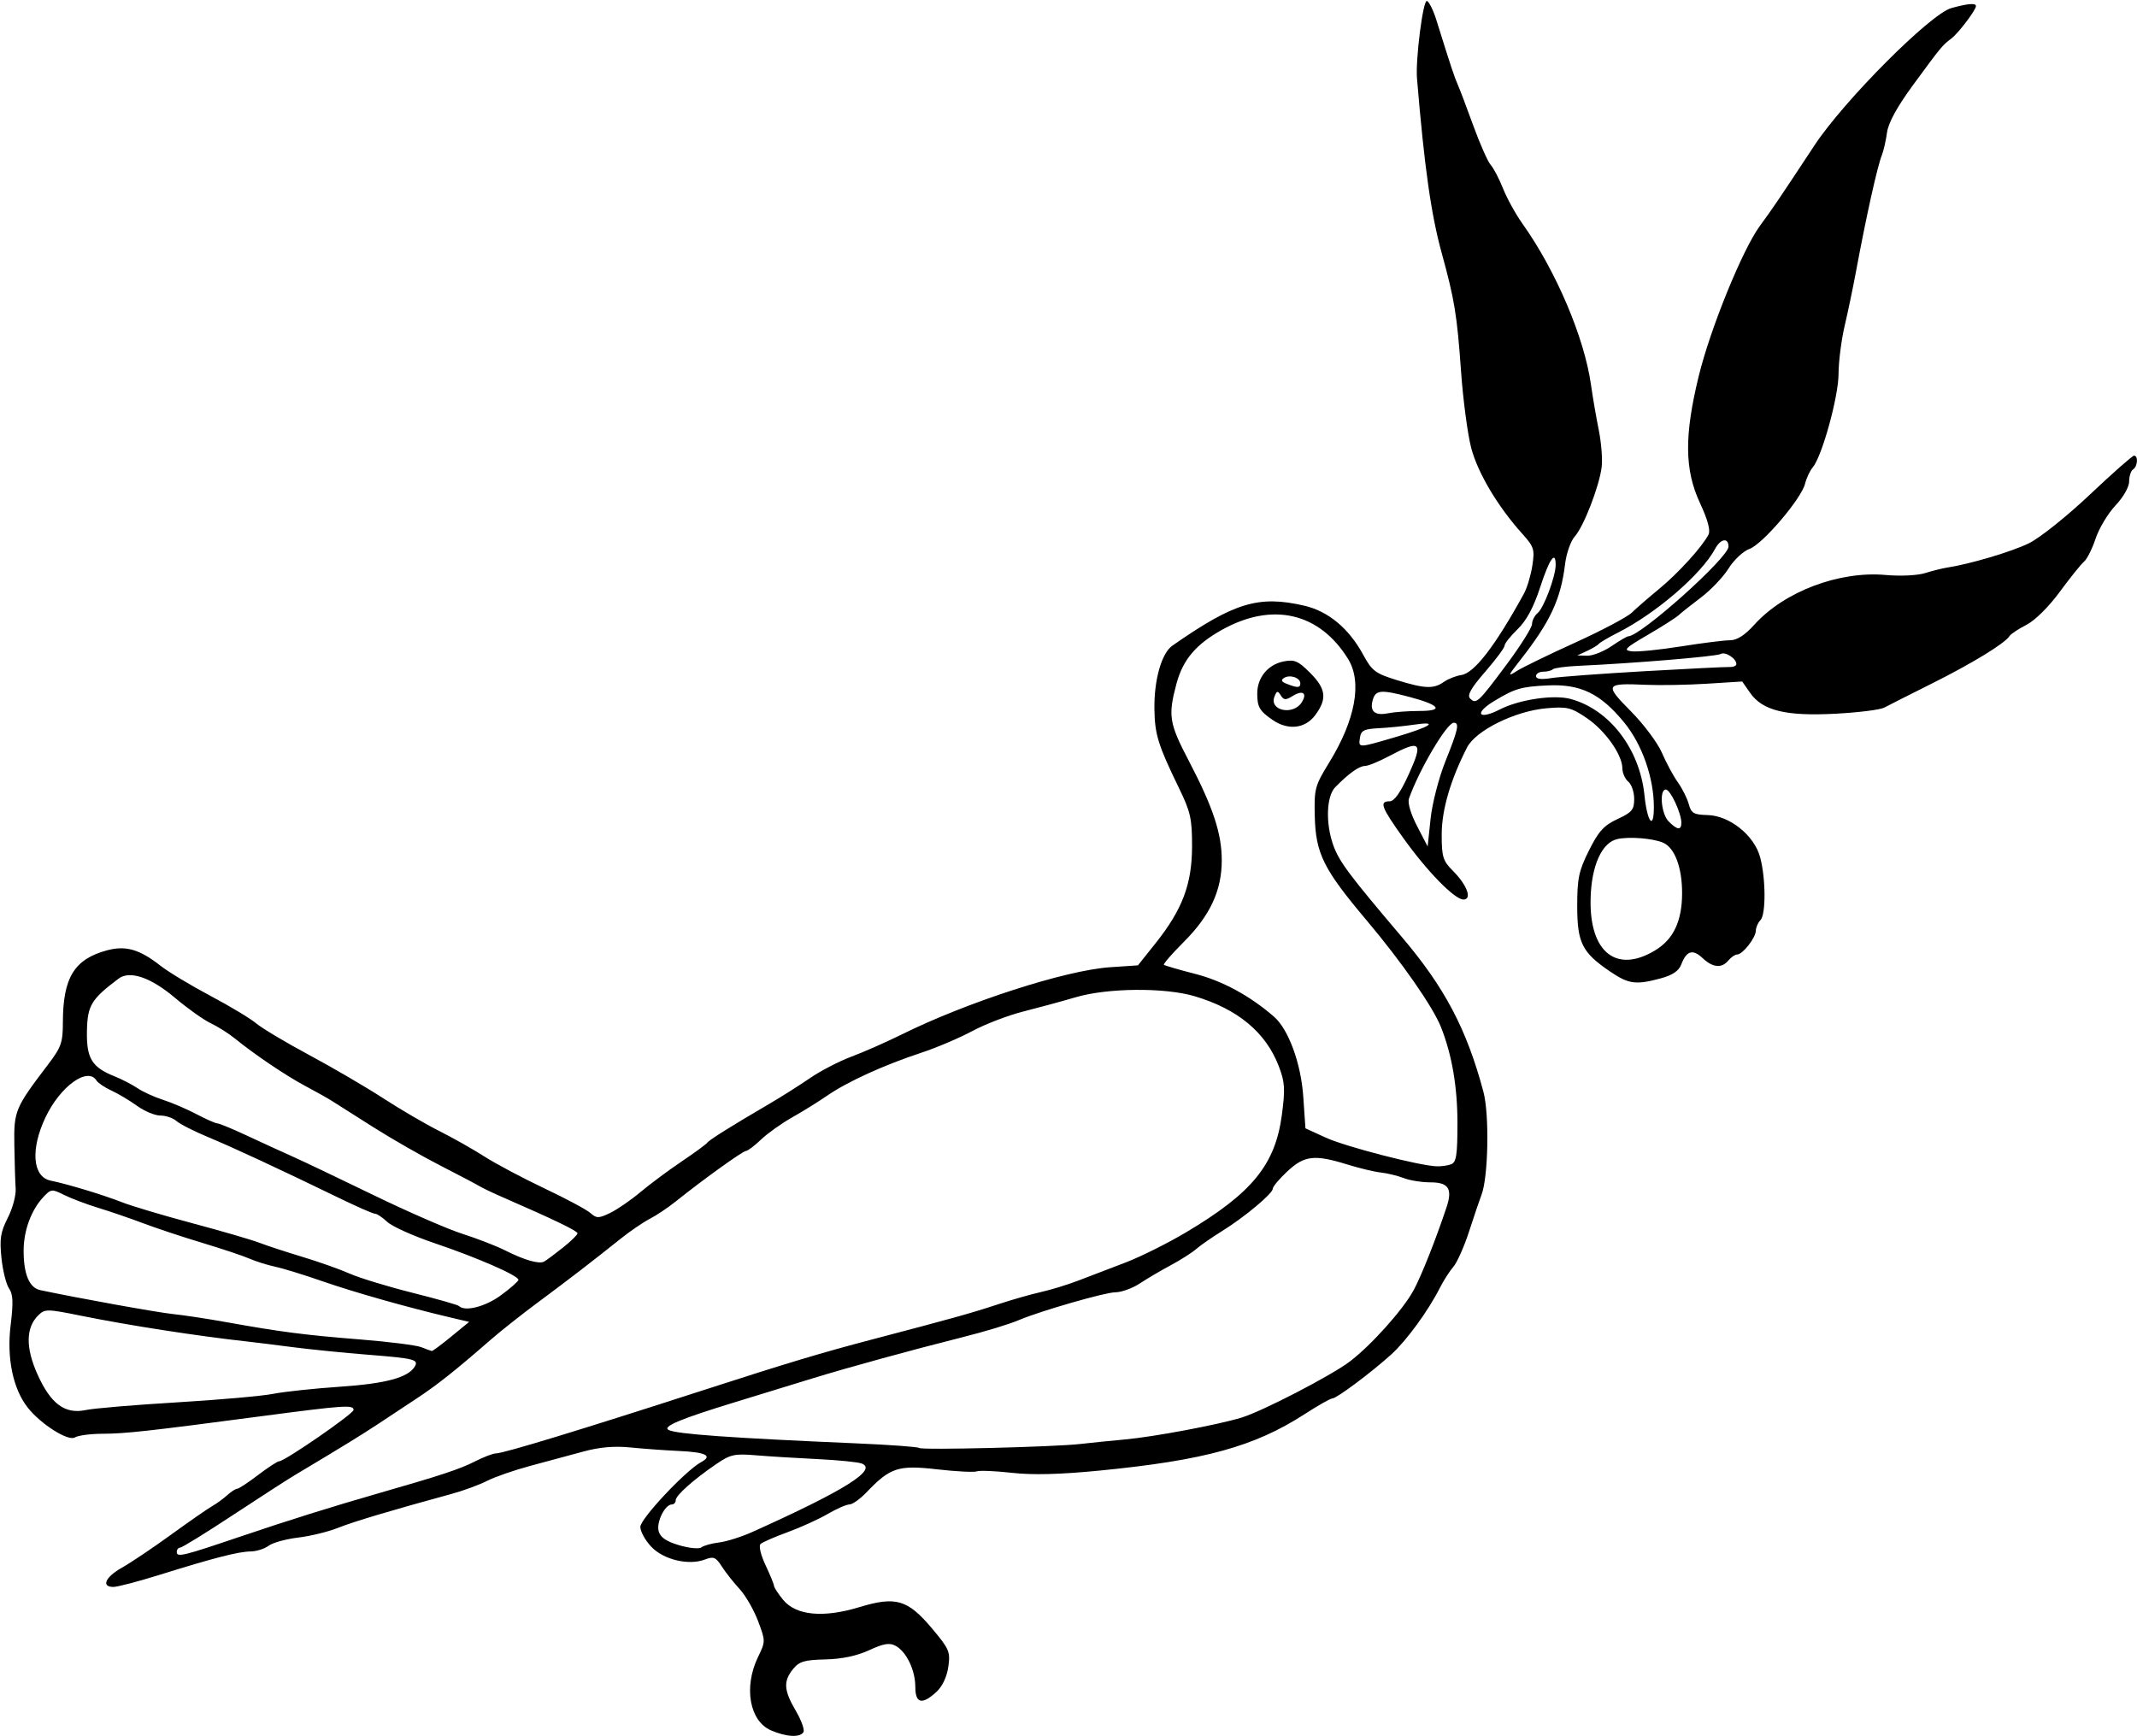<?xml version="1.0" encoding="UTF-8"?>
<svg version="1.1" viewBox="0 0 510 414.38" xmlns="http://www.w3.org/2000/svg">
<path d="m183.98 412.97c-5.115-2.223-6.544-10.318-3.084-17.478 1.814-3.754 1.814-3.833 7e-3 -8.627-1.002-2.661-2.992-6.104-4.42-7.651-1.429-1.547-3.333-3.961-4.232-5.365-1.418-2.216-1.951-2.433-4.036-1.64-3.888 1.478-9.904 0.027-12.822-3.093-1.418-1.516-2.578-3.628-2.578-4.694 0-1.942 10.845-13.494 14.523-15.47 2.823-1.517 1.11-2.364-5.382-2.66-3.223-0.147-8.391-0.521-11.485-0.831-3.866-0.388-7.384-0.083-11.25 0.974-3.094 0.846-8.756 2.373-12.584 3.394-3.827 1.021-8.486 2.635-10.353 3.587-1.867 0.952-5.697 2.361-8.51 3.129-14.628 3.995-23.352 6.603-27.147 8.115-2.32 0.924-6.597 1.965-9.505 2.312-2.907 0.347-6.071 1.226-7.031 1.954-0.96 0.727-2.885 1.335-4.278 1.352-2.926 0.034-8.707 1.519-21.724 5.58-5.091 1.588-10.048 2.888-11.016 2.888-2.996 0-1.944-2.364 2.051-4.609 2.096-1.178 7.389-4.736 11.762-7.907 4.373-3.171 8.773-6.225 9.777-6.786 1.004-0.561 2.599-1.722 3.546-2.578 0.947-0.857 2.03-1.557 2.407-1.557s2.619-1.477 4.983-3.281c2.364-1.805 4.631-3.281 5.039-3.281 1.315 0 17.739-11.339 17.739-12.247 0-1.264-2.197-1.114-22.031 1.506-27.163 3.588-32.378 4.163-37.969 4.186-2.836 0.012-5.761 0.404-6.5 0.872-1.573 0.995-8.146-3.159-11.258-7.117-3.526-4.483-5.046-11.823-4.078-19.693 0.661-5.376 0.574-7.375-0.379-8.736-0.68-0.971-1.496-4.242-1.812-7.269-0.478-4.577-0.224-6.192 1.511-9.593 1.147-2.249 1.994-5.391 1.881-6.983-0.113-1.592-0.257-6.269-0.32-10.394-0.125-8.161 0.171-8.867 8.066-19.234 3.122-4.1 3.516-5.224 3.521-10.035 0.01-10.666 2.719-15.094 10.52-17.194 4.468-1.203 7.768-0.257 12.746 3.652 1.896 1.49 7.245 4.718 11.885 7.174s9.579 5.425 10.975 6.598c1.396 1.172 7.091 4.573 12.656 7.558 5.565 2.984 13.494 7.616 17.619 10.293 4.125 2.677 10.143 6.193 13.373 7.814 3.23 1.621 8.103 4.373 10.828 6.117 2.725 1.743 9.153 5.158 14.283 7.588 5.13 2.43 10.075 5.076 10.989 5.88 1.499 1.319 1.956 1.32 4.688 0.016 1.665-0.795 4.925-3.033 7.245-4.974s6.75-5.235 9.844-7.32c3.094-2.085 5.836-4.092 6.094-4.46 0.477-0.681 5.773-3.998 14.956-9.369 2.812-1.645 7.143-4.387 9.625-6.094 2.482-1.707 6.926-4.007 9.875-5.111 2.949-1.103 8.321-3.472 11.937-5.264 15.692-7.776 39.18-15.358 49.782-16.07l6.644-0.447 4.204-5.277c6.404-8.039 8.689-14.098 8.708-23.09 0.014-6.638-0.35-8.254-3.175-14.062-4.936-10.153-5.723-12.695-5.81-18.763-0.099-6.931 1.711-13.31 4.287-15.107 14.76-10.299 20.572-12.061 31.472-9.545 5.727 1.322 10.647 5.413 14.057 11.689 2.108 3.88 2.91 4.489 7.969 6.053 6.776 2.095 8.84 2.177 11.302 0.453 1.032-0.723 2.903-1.461 4.159-1.641 3.094-0.443 8.105-6.957 14.948-19.434 0.741-1.35 1.641-4.354 2-6.674 0.6-3.874 0.405-4.494-2.385-7.59-5.866-6.507-10.672-14.594-12.217-20.558-0.846-3.265-1.93-11.451-2.409-18.191-0.96-13.506-1.55-17.123-4.597-28.192-2.558-9.292-4.152-20.536-5.915-41.719-0.38-4.572 1.441-18.828 2.366-18.52 0.511 0.17 1.518 2.192 2.237 4.493 3.486 11.158 4.327 13.698 5.104 15.433 0.462 1.031 2.141 5.458 3.731 9.836 1.59 4.379 3.461 8.598 4.158 9.375 0.697 0.778 2.019 3.312 2.937 5.632 0.918 2.32 3.018 6.117 4.667 8.438 7.987 11.242 14.76 27.188 16.328 38.438 0.395 2.836 1.225 7.664 1.843 10.729 0.619 3.065 0.932 7.073 0.695 8.906-0.6 4.647-4.305 14.199-6.405 16.512-0.963 1.06-2.006 4.014-2.317 6.562-1.036 8.486-3.527 13.813-10.784 23.062-2.893 3.686-2.968 3.926-0.792 2.525 1.322-0.851 7.605-3.909 13.963-6.796 6.358-2.886 12.448-6.111 13.534-7.165 1.086-1.054 4.032-3.61 6.546-5.679 4.523-3.723 10.251-10.024 11.755-12.933 0.515-0.996-0.173-3.545-2.039-7.555-3.685-7.918-3.764-16.062-0.294-30.274 2.778-11.376 10.454-30.225 14.606-35.863 2.918-3.963 4.579-6.413 13.021-19.218 7.041-10.679 27.671-31.374 32.655-32.758 3.924-1.09 5.88-1.251 5.88-0.486 0 0.956-4.219 6.516-5.896 7.771-2.132 1.595-2.381 1.898-9.178 11.167-3.753 5.118-5.83 8.915-6.152 11.25-0.267 1.938-0.821 4.368-1.232 5.399-1.084 2.725-3.698 14.483-6.148 27.656-0.719 3.867-1.951 9.773-2.738 13.125-0.786 3.352-1.439 8.493-1.449 11.426-0.02 5.49-3.958 19.735-6.171 22.324-0.661 0.773-1.482 2.528-1.825 3.899-0.899 3.604-10.156 14.449-13.275 15.553-1.46 0.517-3.697 2.608-4.971 4.648-1.273 2.039-4.227 5.15-6.562 6.913-2.336 1.763-4.751 3.679-5.367 4.258-0.616 0.579-3.926 2.688-7.356 4.688-5.512 3.212-5.953 3.669-3.793 3.932 1.344 0.164 6.604-0.364 11.687-1.172 5.083-0.808 10.354-1.47 11.711-1.47 1.689 0 3.535-1.18 5.845-3.737 7.136-7.899 20.248-12.852 31.351-11.843 3.466 0.315 7.548 0.119 9.375-0.45 1.78-0.554 4.08-1.134 5.111-1.29 5.503-0.829 15.574-3.815 19.688-5.837 2.592-1.274 9.086-6.462 14.527-11.605 5.412-5.116 10.158-9.301 10.547-9.301 1.043 0 0.861 2.607-0.23 3.281-0.516 0.319-0.938 1.608-0.938 2.866 0 1.323-1.375 3.745-3.265 5.748-1.796 1.904-3.928 5.458-4.739 7.899-0.811 2.44-2.054 4.919-2.763 5.507-0.709 0.589-3.312 3.825-5.784 7.191-2.644 3.602-5.925 6.851-7.971 7.895-1.912 0.975-3.727 2.179-4.033 2.675-1.069 1.729-8.9 6.519-18.496 11.313-5.317 2.656-10.451 5.251-11.409 5.767-0.957 0.515-6.231 1.171-11.719 1.457-11.804 0.615-17.333-0.747-20.291-4.998l-1.875-2.695-8.438 0.529c-4.641 0.291-11.18 0.408-14.531 0.26-9.763-0.43-9.954-0.096-3.604 6.314 3.069 3.097 6.406 7.561 7.417 9.919 1.011 2.358 2.717 5.522 3.791 7.031s2.253 3.865 2.62 5.235c0.576 2.153 1.181 2.505 4.46 2.587 5.288 0.133 11.154 4.832 12.563 10.065 1.364 5.066 1.401 13.694 0.065 15.03-0.584 0.584-1.075 1.715-1.093 2.514-0.037 1.711-3.15 5.672-4.457 5.672-0.499 0-1.432 0.633-2.074 1.406-1.618 1.95-3.724 1.757-6.198-0.567-2.339-2.197-3.816-1.746-5.068 1.548-0.581 1.527-2.076 2.542-4.864 3.299-5.948 1.615-7.668 1.389-12.061-1.585-6.741-4.564-7.902-6.865-7.902-15.655 0-6.642 0.375-8.416 2.812-13.291 2.292-4.584 3.55-5.968 6.797-7.476 3.454-1.604 3.984-2.244 3.984-4.807 0-1.626-0.633-3.482-1.406-4.123s-1.408-2.065-1.411-3.162c-8e-3 -3.26-4.089-9.023-8.515-12.025-3.737-2.535-4.666-2.759-9.626-2.326-7.458 0.65-16.836 5.281-18.923 9.344-3.944 7.679-6.056 14.924-6.056 20.776 0 5.354 0.289 6.289 2.686 8.687 3.378 3.378 4.642 6.833 2.499 6.833-2.108 0-8.687-6.737-14.407-14.751-5.229-7.327-5.729-8.684-3.2-8.691 1.121-4e-3 2.582-2.082 4.612-6.562 3.456-7.626 2.783-8.223-4.757-4.214-2.424 1.289-5.014 2.344-5.754 2.344-1.376 0-3.975 1.864-7.107 5.099-2.099 2.168-2.308 8.606-0.447 13.815 1.387 3.884 3.827 7.151 16.329 21.868 10.274 12.093 15.5 22.002 19.502 36.975 1.446 5.411 1.171 20.365-0.452 24.582-0.464 1.206-1.8 5.146-2.968 8.755-1.168 3.609-2.857 7.406-3.752 8.438s-2.36 3.321-3.254 5.088c-2.759 5.452-7.963 12.576-11.564 15.829-4.789 4.327-13.033 10.49-14.032 10.49-0.458 0-3.444 1.688-6.637 3.752-11.986 7.747-23.9 11.028-48.958 13.481-9.402 0.921-15.947 1.088-20.892 0.533-3.96-0.444-7.737-0.602-8.393-0.35-0.656 0.252-4.933 0.033-9.505-0.487-9.266-1.053-11.152-0.436-16.835 5.505-1.514 1.583-3.338 2.878-4.052 2.878-0.714 0-3.061 1.027-5.215 2.281s-6.448 3.205-9.542 4.335-6 2.397-6.458 2.818c-0.476 0.437 0.026 2.593 1.172 5.03 1.103 2.346 2.02 4.587 2.039 4.979 0.019 0.392 0.992 1.884 2.163 3.314 3.064 3.744 9.563 4.375 18.159 1.764 8.754-2.659 11.572-1.834 17.394 5.091 4.116 4.896 4.39 5.543 3.873 9.156-0.346 2.418-1.428 4.685-2.86 5.997-3.409 3.122-5.011 2.732-5.011-1.218 0-3.993-2.129-8.428-4.708-9.808-1.463-0.783-2.856-0.551-6.318 1.051-2.921 1.352-6.489 2.103-10.421 2.194-5.021 0.117-6.26 0.486-7.734 2.307-2.356 2.909-2.213 5.064 0.661 9.968 1.329 2.268 2.148 4.558 1.82 5.089-0.824 1.333-4.116 1.148-7.759-0.435zm-126.79-46.183c11.268-3.827 22.188-7.249 33.281-10.43 14.694-4.213 19.28-5.73 22.875-7.563 2.073-1.058 4.351-1.923 5.062-1.923 1.754 0 20.402-5.684 48.939-14.918 20.651-6.682 28.716-9.105 41.25-12.392 18.827-4.938 23.191-6.157 29.531-8.252 3.352-1.107 7.992-2.433 10.312-2.946 2.32-0.513 6.328-1.743 8.906-2.733 2.578-0.99 7.641-2.927 11.25-4.304 3.609-1.378 10.148-4.642 14.531-7.254 15.719-9.368 21.215-16.116 22.793-27.985 0.823-6.187 0.722-7.803-0.721-11.583-3.095-8.105-9.809-13.691-20.133-16.749-7.109-2.106-20.742-1.987-28.325 0.247-3.277 0.966-8.911 2.499-12.521 3.408-3.609 0.909-9.094 3.011-12.188 4.672s-8.578 3.991-12.188 5.179c-8.817 2.902-17.579 6.89-22.336 10.166-2.152 1.483-5.976 3.858-8.496 5.279s-5.852 3.797-7.405 5.281c-1.552 1.484-3.159 2.697-3.571 2.697-0.741 0-10.451 6.984-16.786 12.074-1.805 1.45-4.582 3.309-6.171 4.13-1.589 0.822-4.753 2.985-7.031 4.807-6.826 5.461-12.194 9.592-19.61 15.093-3.867 2.868-8.93 6.87-11.25 8.892-8.565 7.465-12.854 10.866-17.85 14.156-2.815 1.854-6.962 4.596-9.215 6.094-3.625 2.409-9.517 6.025-19.713 12.097-1.732 1.031-8.431 5.356-14.887 9.609-6.456 4.254-12.098 7.734-12.537 7.734-0.439 0-0.798 0.471-0.798 1.047 0 1.314 1.535 0.942 15-3.631zm114.42 1.346c1.782-0.216 5.35-1.341 7.928-2.5 22.041-9.91 29.959-14.865 26.113-16.341-0.905-0.347-5.674-0.824-10.598-1.059s-11.519-0.642-14.656-0.905c-5.109-0.428-6.097-0.208-9.484 2.111-5.497 3.763-9.656 7.476-9.656 8.621 0 0.549-0.412 0.998-0.916 0.998-1.636 0-3.724 4.197-3.161 6.353 0.392 1.499 1.778 2.457 4.89 3.381 2.389 0.709 4.783 0.939 5.321 0.511 0.538-0.427 2.436-0.954 4.219-1.17zm86.21-23.505c2.32-0.269 7.172-0.76 10.781-1.092 6.827-0.628 21.973-3.47 27.656-5.19 4.958-1.5 21.519-10.075 25.875-13.397 5.145-3.924 12.702-12.361 15.213-16.984 1.843-3.394 5.286-12.065 7.876-19.839 1.473-4.421 0.482-5.942-3.873-5.942-2.045 0-4.906-0.459-6.357-1.02-1.452-0.561-3.905-1.157-5.452-1.326-1.547-0.168-5.133-1.026-7.969-1.906-7.841-2.433-10.252-2.165-14.297 1.589-1.934 1.795-3.516 3.672-3.516 4.17 0 1.166-6.757 6.805-12.188 10.171-2.32 1.438-5.062 3.345-6.094 4.238-1.031 0.893-3.767 2.634-6.079 3.869-2.312 1.235-5.641 3.195-7.396 4.355-1.756 1.16-4.4 2.109-5.877 2.109-2.372 0-17.802 4.443-22.835 6.575-2.523 1.069-8.117 2.766-13.95 4.232-11.697 2.941-27.066 7.16-35.269 9.684-4.898 1.507-13.336 4.097-18.75 5.756-13.008 3.986-17.309 5.79-15.757 6.607 1.854 0.977 15.065 1.919 44.796 3.194 7.979 0.342 14.72 0.835 14.98 1.095 0.552 0.552 32.281-0.231 38.481-0.949zm-215.62-9.932c10.055-0.601 20.391-1.515 22.969-2.03 2.578-0.515 9.795-1.284 16.037-1.709 10.842-0.738 16.137-2.16 17.748-4.766 1.053-1.704-0.033-1.985-10.991-2.853-5.833-0.462-13.981-1.28-18.106-1.818s-8.977-1.14-10.781-1.339c-11.863-1.303-28.384-3.864-39.73-6.159-8.148-1.649-8.63-1.653-10.222-0.087-2.973 2.923-3.036 7.708-0.187 14.057 3.186 7.1 6.575 9.598 11.568 8.529 1.878-0.402 11.641-1.223 21.696-1.825zm65.488-15.702 4.275-3.503-4.647-1.096c-10.245-2.416-22.877-5.997-30.428-8.625-4.383-1.526-9.444-3.083-11.246-3.461-1.803-0.378-4.545-1.239-6.094-1.913-1.549-0.674-6.613-2.368-11.254-3.763s-10.969-3.493-14.062-4.662-7.945-2.835-10.781-3.701c-2.836-0.867-6.517-2.259-8.181-3.094-2.904-1.457-3.102-1.434-4.979 0.58-2.861 3.071-4.653 7.979-4.653 12.744 0 5.617 1.358 8.849 3.951 9.403 8.737 1.867 28.102 5.359 31.713 5.719 2.422 0.241 8.15 1.111 12.729 1.933 13.042 2.341 18.662 3.066 31.987 4.13 6.827 0.545 13.366 1.374 14.531 1.842 1.166 0.468 2.287 0.878 2.492 0.911 0.205 0.033 2.296-1.517 4.647-3.443zm11.859-9.857c2.279-1.676 4.159-3.332 4.179-3.681 0.057-0.987-9.803-5.3-19.969-8.736-5.074-1.714-10.163-3.999-11.31-5.077s-2.465-1.96-2.928-1.96-4.233-1.646-8.377-3.657c-14.565-7.069-25.407-12.111-31.441-14.62-3.352-1.394-6.76-3.125-7.574-3.847-0.814-0.722-2.545-1.313-3.846-1.313-1.301 0-3.799-1.036-5.551-2.303-1.752-1.267-4.505-2.911-6.118-3.654-1.613-0.743-3.22-1.816-3.571-2.385-2.097-3.394-8.677 1.35-12.199 8.796-3.612 7.635-3.074 14.189 1.236 15.072 4.102 0.84 12.522 3.392 16.997 5.15 2.32 0.912 9.914 3.177 16.875 5.035 6.961 1.857 14.133 3.947 15.938 4.643 1.805 0.696 6.445 2.218 10.312 3.382 3.867 1.164 8.93 2.958 11.25 3.986 2.32 1.028 9.026 3.078 14.902 4.554 5.876 1.476 10.903 2.904 11.172 3.173 1.42 1.42 6.312 0.171 10.023-2.558zm14.763-11.347c1.934-1.537 3.516-3.084 3.516-3.437 0-0.577-5.647-3.301-17.812-8.592-2.32-1.009-4.852-2.218-5.625-2.686-0.773-0.468-4.992-2.688-9.375-4.933s-11.573-6.368-15.979-9.161c-4.406-2.793-8.835-5.602-9.844-6.242s-3.867-2.244-6.354-3.566c-4.583-2.435-12.073-7.491-16.853-11.375-1.443-1.173-4.01-2.79-5.706-3.595-1.695-0.804-5.513-3.518-8.483-6.029-5.813-4.915-10.814-6.624-13.494-4.611-6.503 4.884-7.421 6.393-7.551 12.41-0.143 6.597 1.145 8.734 6.572 10.901 1.738 0.694 4.215 1.973 5.504 2.843 1.289 0.87 4.031 2.119 6.094 2.777s5.645 2.193 7.961 3.411c2.316 1.219 4.576 2.216 5.022 2.216s3.613 1.312 7.039 2.914c3.425 1.603 8.258 3.818 10.74 4.922s11.214 5.264 19.406 9.245c8.192 3.981 17.763 8.153 21.269 9.271 3.506 1.118 8.063 2.882 10.125 3.919 4.703 2.365 8.162 3.362 9.375 2.701 0.516-0.281 2.519-1.768 4.453-3.305zm212.03-19.925c1.213-0.466 1.483-2.247 1.483-9.798 0-8.677-1.311-16.336-3.924-22.914-1.944-4.895-9.354-15.535-17.781-25.533-10.3-12.219-12.128-15.903-12.347-24.88-0.157-6.471 0.048-7.238 3.392-12.669 6.325-10.272 7.977-19.271 4.553-24.809-6.851-11.084-18.116-13.664-30.166-6.907-6.199 3.475-9.273 7.14-10.798 12.871-2.025 7.608-1.739 9.384 2.953 18.355 5.796 11.083 7.868 17.339 7.868 23.756 0 7.212-2.788 13.195-9.081 19.488-2.792 2.792-4.916 5.238-4.719 5.434 0.197 0.197 3.561 1.177 7.477 2.179 6.494 1.661 13.098 5.254 18.817 10.237 3.445 3.002 6.416 11.138 6.959 19.052l0.519 7.566 4.867 2.228c4.676 2.141 22.198 6.675 26.412 6.836 1.118 0.043 2.7-0.179 3.516-0.492zm-42.605-106.02c-3.148-2.155-3.697-3.103-3.689-6.383 8e-3 -3.759 2.57-6.86 6.273-7.595 2.61-0.518 3.482-0.145 6.328 2.7 3.819 3.819 4.115 6.213 1.25 10.089-2.397 3.242-6.466 3.718-10.162 1.188zm6.928-4.228c1.382-2.205 0.248-3.004-2.152-1.516-1.681 1.042-2.13 1.019-2.853-0.143-0.728-1.17-0.958-1.12-1.514 0.329-1.283 3.343 4.517 4.526 6.52 1.33zm-0.34-4.527c0-1.336-2.475-2.164-3.877-1.298-0.829 0.512-0.643 0.914 0.658 1.423 2.565 1.004 3.219 0.979 3.219-0.125zm84.703 63.715c4.338-2.634 6.372-6.922 6.41-13.513 0.036-6.24-1.77-11.034-4.594-12.198-2.461-1.014-7.872-1.448-10.753-0.864-3.801 0.772-6.327 6.373-6.492 14.396-0.261 12.685 6.199 17.784 15.429 12.179zm-50.058-45.148c3.036-7.581 3.377-9.162 1.981-9.162-1.643 0-8.261 11.197-10.697 18.098-0.355 1.006 0.429 3.667 1.932 6.562l2.529 4.871 0.699-6.62c0.389-3.68 1.967-9.786 3.554-13.75zm56.293 14.714c0-2.307-2.626-7.939-3.702-7.939-1.616 0-1.116 5.804 0.655 7.6 2.052 2.081 3.047 2.191 3.047 0.339zm-6.562-3.762c0-6.973-2.809-14.968-7.096-20.193-5.655-6.894-10.397-9.193-18.217-8.834-6.354 0.292-7.848 0.731-12.885 3.786-4.829 2.929-3.624 4.554 1.447 1.951 4.612-2.367 12.833-3.59 16.855-2.507 9.288 2.501 16.515 11.9 17.648 22.951 0.666 6.502 2.248 8.503 2.248 2.845zm-61.663-16.691c8.451-2.484 10.52-3.871 4.419-2.963-2.351 0.35-6.148 0.731-8.438 0.846-3.488 0.176-4.211 0.543-4.462 2.264-0.363 2.49-0.502 2.492 8.48-0.147zm5.718-6.236c5.899 0 4.94-1.398-2.275-3.318-6.737-1.793-8.106-1.716-8.809 0.497-0.898 2.83 0.335 4.019 3.51 3.384 1.549-0.31 4.957-0.563 7.574-0.563zm20.8-11.086c3.33-4.473 6.061-8.819 6.069-9.658 7e-3 -0.839 0.616-2.026 1.352-2.636 1.468-1.219 4.287-8.762 4.287-11.474 0-3.585-1.492-1.438-3.695 5.316-1.571 4.816-3.263 7.962-5.391 10.025-1.706 1.653-3.102 3.418-3.102 3.921s-2.086 3.313-4.635 6.244c-3.38 3.886-4.355 5.609-3.6 6.363 1.455 1.455 1.924 1.018 8.714-8.102zm32.927 1.597c10.243-0.586 19.363-1.036 20.265-1.002 0.902 0.034 1.641-0.281 1.641-0.702 0-1.335-2.69-3.056-3.751-2.399-0.933 0.576-20.808 2.229-34.037 2.829-2.995 0.136-5.702 0.504-6.016 0.818-0.314 0.314-1.344 0.571-2.289 0.571-0.945 0-1.719 0.476-1.719 1.057 0 0.703 1.22 0.862 3.641 0.475 2.003-0.32 12.022-1.061 22.266-1.647zm-7.893-5.979c1.897-1.289 3.687-2.344 3.978-2.344 2.954 0 23.945-18.774 23.945-21.416 0-2.215-1.891-1.904-3.195 0.526-3.256 6.067-14.041 15.37-23.205 20.017-2.238 1.135-4.279 2.334-4.537 2.666s-1.523 1.09-2.812 1.686l-2.344 1.083 2.361 0.064c1.298 0.035 3.913-0.991 5.81-2.28z"/>
</svg>

